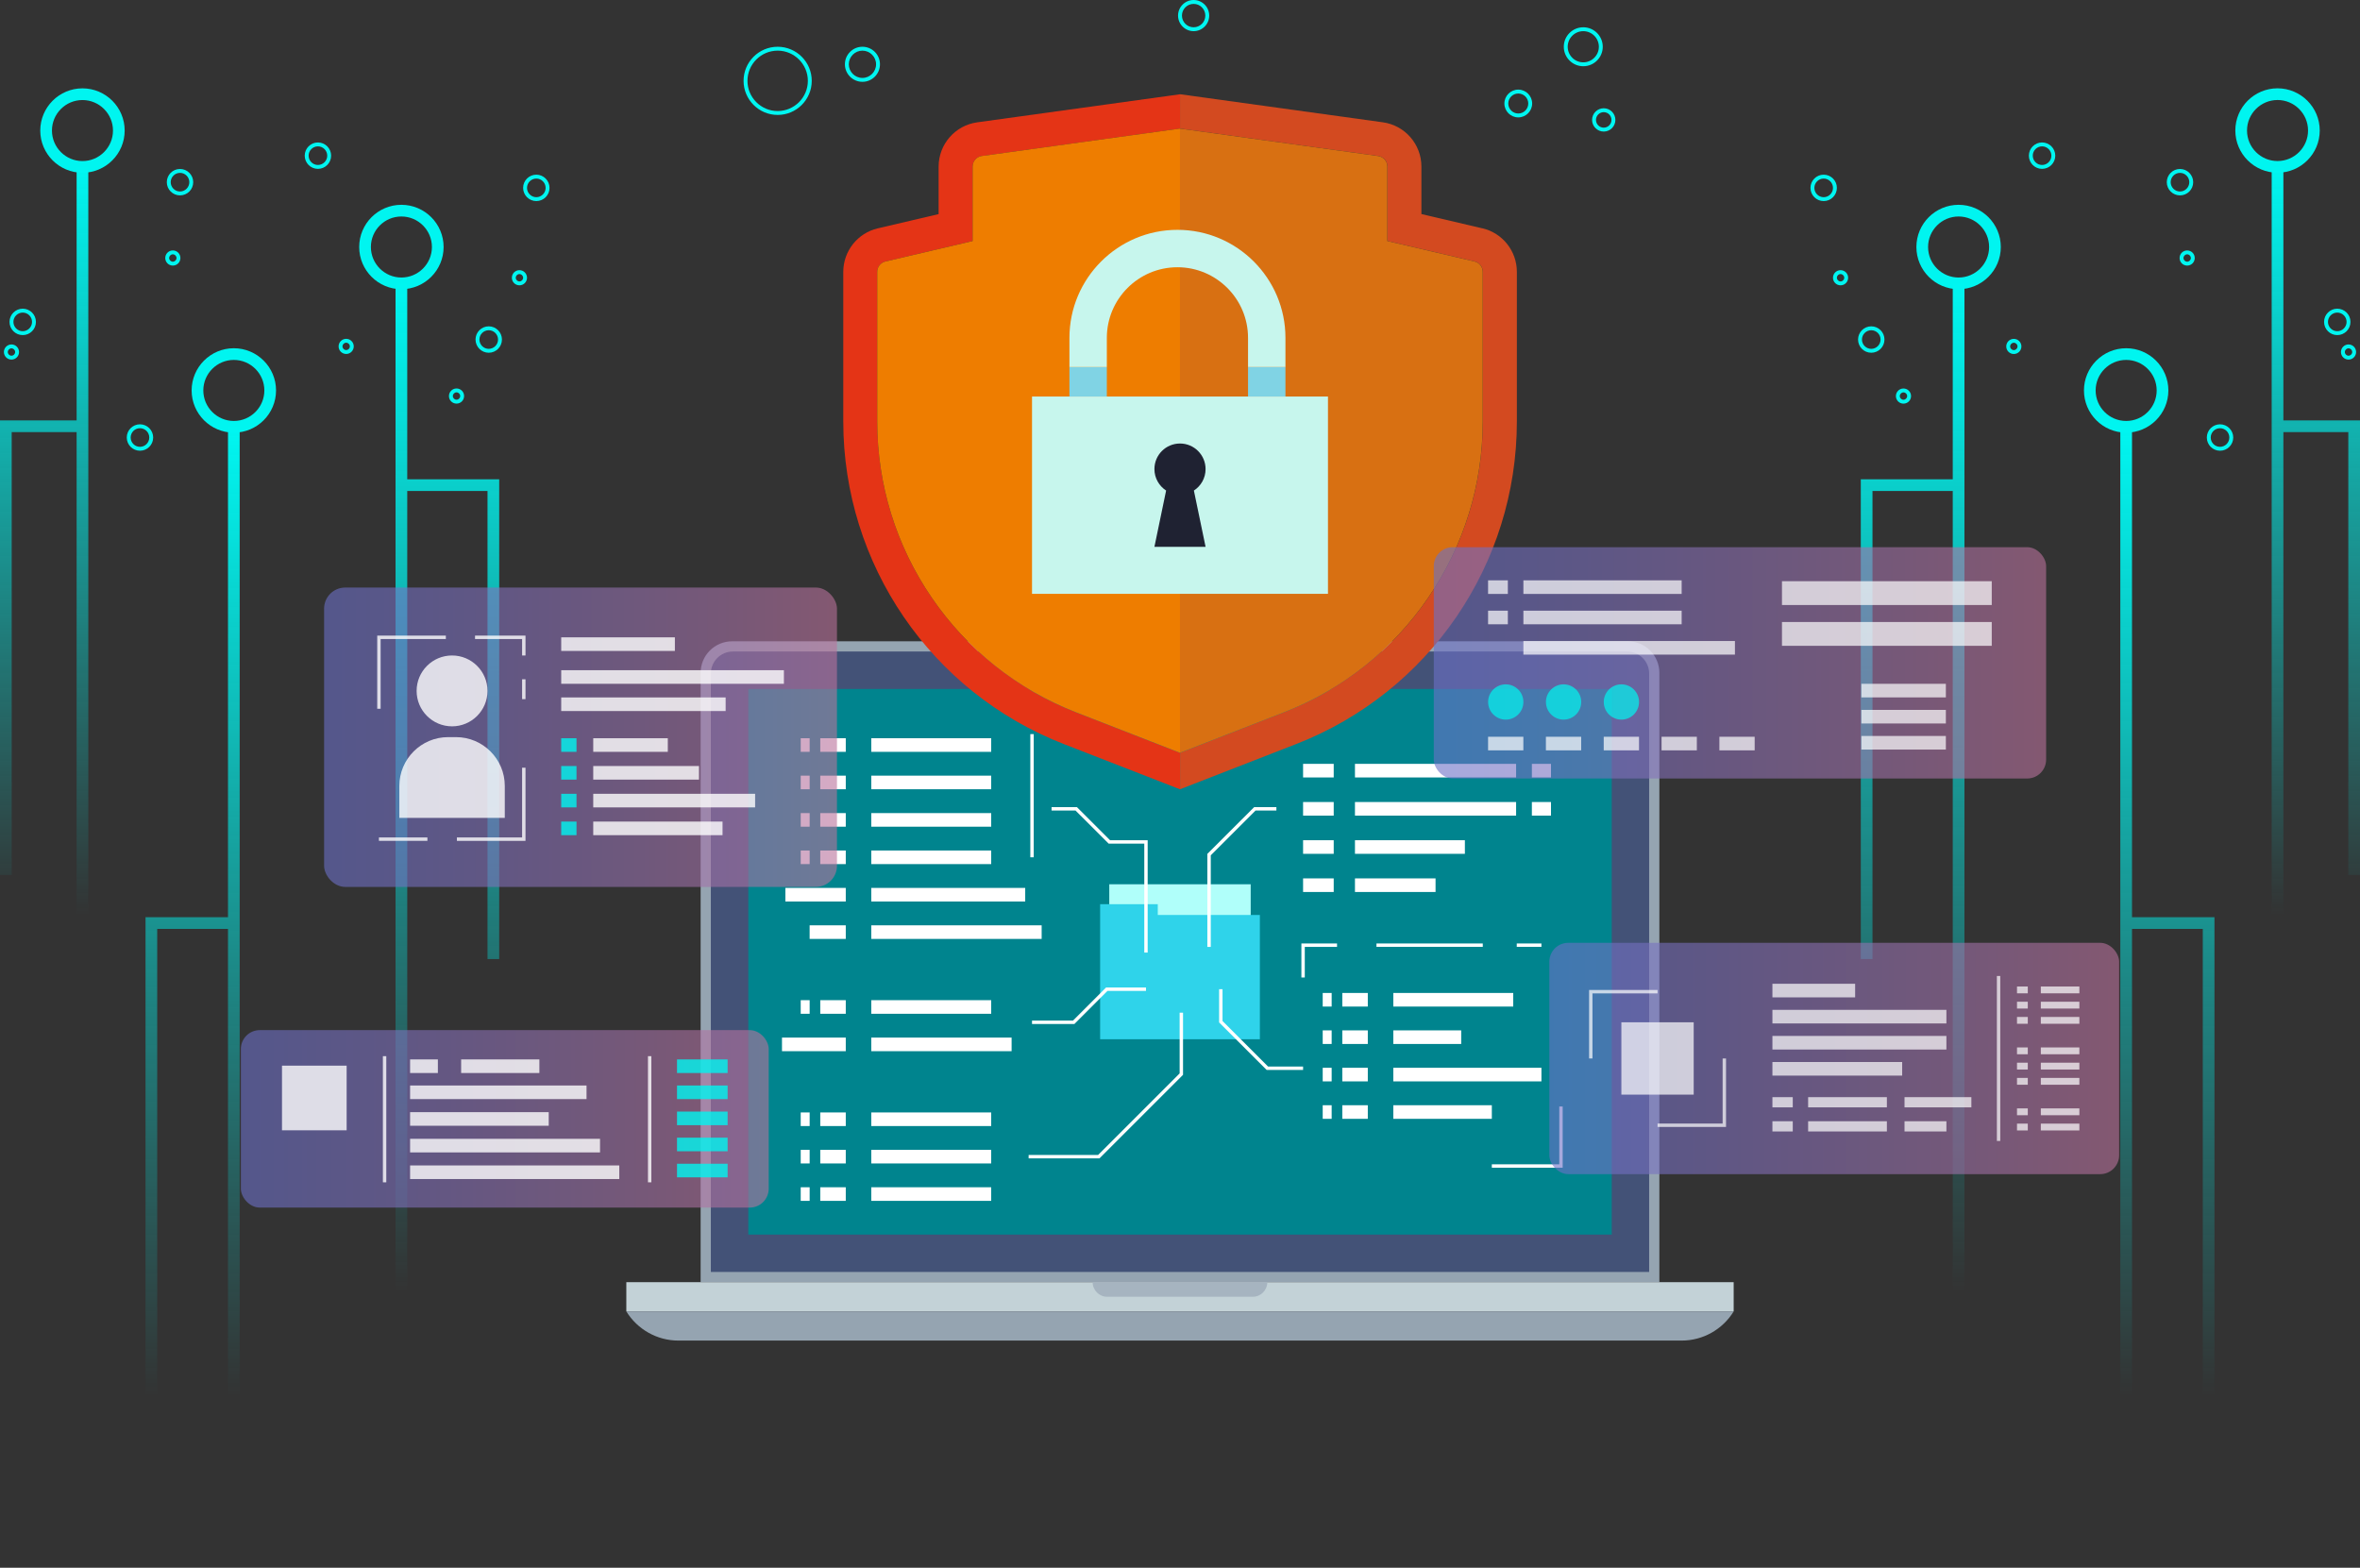<?xml version="1.0" encoding="UTF-8"?> <svg xmlns="http://www.w3.org/2000/svg" xmlns:xlink="http://www.w3.org/1999/xlink" id="Capa_2" data-name="Capa 2" viewBox="0 0 654.2 434.58"><rect x="0" y="0" width="654.2" height="434.58" fill="#333333" stroke="none"/><defs><linearGradient id="linear-gradient" x1="53.39" y1="118.31" x2="53.39" y2="434.58" gradientUnits="userSpaceOnUse"><stop offset="0" stop-color="#00f6f1"></stop><stop offset=".85" stop-color="#00f6f1" stop-opacity="0"></stop></linearGradient><linearGradient id="linear-gradient-2" x1="12.24" y1="46.27" x2="12.24" y2="282.03" gradientUnits="userSpaceOnUse"><stop offset="0" stop-color="#00f6f1"></stop><stop offset=".88" stop-color="#00f6f1" stop-opacity="0"></stop></linearGradient><linearGradient id="linear-gradient-3" x1="124.01" y1="78.55" x2="124.01" y2="399.83" gradientUnits="userSpaceOnUse"><stop offset="0" stop-color="#00f6f1"></stop><stop offset=".87" stop-color="#00f6f1" stop-opacity="0"></stop></linearGradient><linearGradient id="linear-gradient-4" x1="-748.04" y1="118.31" x2="-748.04" y2="434.58" gradientTransform="translate(-147.23) rotate(-180) scale(1 -1)" xlink:href="#linear-gradient"></linearGradient><linearGradient id="linear-gradient-5" x1="-789.19" y1="46.27" x2="-789.19" y2="282.03" gradientTransform="translate(-147.23) rotate(-180) scale(1 -1)" xlink:href="#linear-gradient-2"></linearGradient><linearGradient id="linear-gradient-6" x1="-677.41" y1="78.55" x2="-677.41" y2="399.83" gradientTransform="translate(-147.23) rotate(-180) scale(1 -1)" xlink:href="#linear-gradient-3"></linearGradient><linearGradient id="linear-gradient-7" x1="397.45" y1="183.74" x2="567.18" y2="183.74" gradientUnits="userSpaceOnUse"><stop offset="0" stop-color="#6b70c7"></stop><stop offset=".26" stop-color="#7b70bd"></stop><stop offset=".78" stop-color="#a571a6"></stop><stop offset="1" stop-color="#ba729b"></stop></linearGradient><linearGradient id="linear-gradient-8" x1="429.48" y1="293.41" x2="587.43" y2="293.41" xlink:href="#linear-gradient-7"></linearGradient><linearGradient id="linear-gradient-9" x1="-379.24" y1="204.36" x2="-237.08" y2="204.36" gradientTransform="translate(469.09 408.72) scale(1 -1)" gradientUnits="userSpaceOnUse"><stop offset="0" stop-color="#ba729b"></stop><stop offset=".22" stop-color="#a571a6"></stop><stop offset=".74" stop-color="#7b70bd"></stop><stop offset="1" stop-color="#6b70c7"></stop></linearGradient><linearGradient id="linear-gradient-10" x1="-360.32" y1="310.14" x2="-214" y2="310.14" gradientTransform="translate(427.09 620.28) scale(1 -1)" xlink:href="#linear-gradient-9"></linearGradient></defs><g id="Capa_1-2" data-name="Capa 1"><g><g><path d="m22.86,47.89c-6.45,0-11.7-5.25-11.7-11.7s5.25-11.7,11.7-11.7,11.7,5.25,11.7,11.7-5.25,11.7-11.7,11.7Zm0-20.16c-4.67,0-8.46,3.8-8.46,8.46s3.8,8.46,8.46,8.46,8.46-3.8,8.46-8.46-3.8-8.46-8.46-8.46Z" style="fill: #00f5f0;"></path><path d="m64.82,119.93c-6.45,0-11.7-5.25-11.7-11.7s5.25-11.7,11.7-11.7,11.7,5.25,11.7,11.7-5.25,11.7-11.7,11.7Zm0-20.16c-4.67,0-8.46,3.8-8.46,8.46s3.8,8.46,8.46,8.46,8.46-3.8,8.46-8.46-3.8-8.46-8.46-8.46Z" style="fill: #00f5f0;"></path><path d="m47.91,73.62c-1.16,0-2.1-.94-2.1-2.1s.94-2.1,2.1-2.1,2.1.94,2.1,2.1-.94,2.1-2.1,2.1Zm0-3.12c-.56,0-1.02.46-1.02,1.02s.46,1.02,1.02,1.02,1.02-.46,1.02-1.02-.46-1.02-1.02-1.02Z" style="fill: #00f5f0;"></path><path d="m3.18,99.68c-1.16,0-2.1-.94-2.1-2.1s.94-2.1,2.1-2.1,2.1.94,2.1,2.1-.94,2.1-2.1,2.1Zm0-3.12c-.56,0-1.02.46-1.02,1.02s.46,1.02,1.02,1.02,1.02-.46,1.02-1.02-.46-1.02-1.02-1.02Z" style="fill: #00f5f0;"></path><path d="m95.96,98.12c-1.16,0-2.1-.94-2.1-2.1s.94-2.1,2.1-2.1,2.1.94,2.1,2.1-.94,2.1-2.1,2.1Zm0-3.12c-.56,0-1.02.46-1.02,1.02s.46,1.02,1.02,1.02,1.02-.46,1.02-1.02-.46-1.02-1.02-1.02Z" style="fill: #00f5f0;"></path><path d="m143.99,79.09c-1.16,0-2.1-.94-2.1-2.1s.94-2.1,2.1-2.1,2.1.94,2.1,2.1-.94,2.1-2.1,2.1Zm0-3.12c-.56,0-1.02.46-1.02,1.02s.46,1.02,1.02,1.02,1.02-.46,1.02-1.02-.46-1.02-1.02-1.02Z" style="fill: #00f5f0;"></path><path d="m126.55,111.88c-1.16,0-2.1-.94-2.1-2.1s.94-2.1,2.1-2.1,2.1.94,2.1,2.1-.94,2.1-2.1,2.1Zm0-3.12c-.56,0-1.02.46-1.02,1.02s.46,1.02,1.02,1.02,1.02-.46,1.02-1.02-.46-1.02-1.02-1.02Z" style="fill: #00f5f0;"></path><path d="m6.3,92.89c-2.02,0-3.66-1.64-3.66-3.66s1.64-3.66,3.66-3.66,3.66,1.64,3.66,3.66-1.64,3.66-3.66,3.66Zm0-6.24c-1.42,0-2.58,1.16-2.58,2.58s1.16,2.58,2.58,2.58,2.58-1.16,2.58-2.58-1.16-2.58-2.58-2.58Z" style="fill: #00f5f0;"></path><path d="m38.8,124.94c-2.02,0-3.66-1.64-3.66-3.66s1.64-3.66,3.66-3.66,3.66,1.64,3.66,3.66-1.64,3.66-3.66,3.66Zm0-6.24c-1.42,0-2.58,1.16-2.58,2.58s1.16,2.58,2.58,2.58,2.58-1.16,2.58-2.58-1.16-2.58-2.58-2.58Z" style="fill: #00f5f0;"></path><path d="m88.13,46.81c-2.02,0-3.66-1.64-3.66-3.66s1.64-3.66,3.66-3.66,3.66,1.64,3.66,3.66-1.64,3.66-3.66,3.66Zm0-6.24c-1.42,0-2.58,1.16-2.58,2.58s1.16,2.58,2.58,2.58,2.58-1.16,2.58-2.58-1.16-2.58-2.58-2.58Z" style="fill: #00f5f0;"></path><path d="m135.48,97.78c-2.02,0-3.66-1.64-3.66-3.66s1.64-3.66,3.66-3.66,3.66,1.64,3.66,3.66-1.64,3.66-3.66,3.66Zm0-6.24c-1.42,0-2.58,1.16-2.58,2.58s1.16,2.58,2.58,2.58,2.58-1.16,2.58-2.58-1.16-2.58-2.58-2.58Z" style="fill: #00f5f0;"></path><path d="m148.67,55.74c-2.02,0-3.66-1.64-3.66-3.66s1.64-3.66,3.66-3.66,3.66,1.64,3.66,3.66-1.64,3.66-3.66,3.66Zm0-6.24c-1.42,0-2.58,1.16-2.58,2.58s1.16,2.58,2.58,2.58,2.58-1.16,2.58-2.58-1.16-2.58-2.58-2.58Z" style="fill: #00f5f0;"></path><path d="m49.9,54.16c-2.02,0-3.66-1.64-3.66-3.66s1.64-3.66,3.66-3.66,3.66,1.64,3.66,3.66-1.64,3.66-3.66,3.66Zm0-6.24c-1.42,0-2.58,1.16-2.58,2.58s1.16,2.58,2.58,2.58,2.58-1.16,2.58-2.58-1.16-2.58-2.58-2.58Z" style="fill: #00f5f0;"></path><path d="m111.27,80.17c-6.45,0-11.7-5.25-11.7-11.7s5.25-11.7,11.7-11.7,11.7,5.25,11.7,11.7-5.25,11.7-11.7,11.7Zm0-20.16c-4.67,0-8.46,3.8-8.46,8.46s3.8,8.46,8.46,8.46,8.46-3.8,8.46-8.46-3.8-8.46-8.46-8.46Z" style="fill: #00f5f0;"></path><polygon points="63.2 118.31 63.2 254.25 40.34 254.25 40.34 403.14 43.58 403.14 43.58 257.49 63.2 257.49 63.2 434.58 66.44 434.58 66.44 118.31 63.2 118.31" style="fill: url(#linear-gradient);"></polygon><polygon points="21.24 46.27 21.24 116.54 0 116.54 0 242.56 3.24 242.56 3.24 119.78 21.24 119.78 21.24 282.03 24.48 282.03 24.48 46.27 21.24 46.27" style="fill: url(#linear-gradient-2);"></polygon><polygon points="112.89 132.86 112.89 78.55 109.65 78.55 109.65 399.83 112.89 399.83 112.89 136.1 135.14 136.1 135.14 265.85 138.38 265.85 138.38 132.86 112.89 132.86" style="fill: url(#linear-gradient-3);"></polygon></g><g><path d="m619.64,36.18c0-6.45,5.25-11.7,11.7-11.7s11.7,5.25,11.7,11.7-5.25,11.7-11.7,11.7-11.7-5.25-11.7-11.7Zm3.24,0c0,4.67,3.8,8.46,8.46,8.46s8.46-3.8,8.46-8.46-3.8-8.46-8.46-8.46-8.46,3.8-8.46,8.46Z" style="fill: #00f5f0;"></path><path d="m577.68,108.23c0-6.45,5.25-11.7,11.7-11.7s11.7,5.25,11.7,11.7-5.25,11.7-11.7,11.7-11.7-5.25-11.7-11.7Zm3.24,0c0,4.67,3.8,8.46,8.46,8.46s8.46-3.8,8.46-8.46-3.8-8.46-8.46-8.46-8.46,3.8-8.46,8.46Z" style="fill: #00f5f0;"></path><path d="m604.19,71.52c0-1.16.94-2.1,2.1-2.1s2.1.94,2.1,2.1-.94,2.1-2.1,2.1-2.1-.94-2.1-2.1Zm1.08,0c0,.56.46,1.02,1.02,1.02s1.02-.46,1.02-1.02-.46-1.02-1.02-1.02-1.02.46-1.02,1.02Z" style="fill: #00f5f0;"></path><path d="m648.92,97.58c0-1.16.94-2.1,2.1-2.1s2.1.94,2.1,2.1-.94,2.1-2.1,2.1-2.1-.94-2.1-2.1Zm1.08,0c0,.56.46,1.02,1.02,1.02s1.02-.46,1.02-1.02-.46-1.02-1.02-1.02-1.02.46-1.02,1.02Z" style="fill: #00f5f0;"></path><path d="m556.14,96.03c0-1.16.94-2.1,2.1-2.1s2.1.94,2.1,2.1-.94,2.1-2.1,2.1-2.1-.94-2.1-2.1Zm1.08,0c0,.56.46,1.02,1.02,1.02s1.02-.46,1.02-1.02-.46-1.02-1.02-1.02-1.02.46-1.02,1.02Z" style="fill: #00f5f0;"></path><path d="m508.11,76.99c0-1.16.94-2.1,2.1-2.1s2.1.94,2.1,2.1-.94,2.1-2.1,2.1-2.1-.94-2.1-2.1Zm1.08,0c0,.56.46,1.02,1.02,1.02s1.02-.46,1.02-1.02-.46-1.02-1.02-1.02-1.02.46-1.02,1.02Z" style="fill: #00f5f0;"></path><path d="m525.55,109.79c0-1.16.94-2.1,2.1-2.1s2.1.94,2.1,2.1-.94,2.1-2.1,2.1-2.1-.94-2.1-2.1Zm1.08,0c0,.56.46,1.02,1.02,1.02s1.02-.46,1.02-1.02-.46-1.02-1.02-1.02-1.02.46-1.02,1.02Z" style="fill: #00f5f0;"></path><path d="m644.24,89.23c0-2.02,1.64-3.66,3.66-3.66s3.66,1.64,3.66,3.66-1.64,3.66-3.66,3.66-3.66-1.64-3.66-3.66Zm1.08,0c0,1.42,1.16,2.58,2.58,2.58s2.58-1.16,2.58-2.58-1.16-2.58-2.58-2.58-2.58,1.16-2.58,2.58Z" style="fill: #00f5f0;"></path><path d="m611.74,121.28c0-2.02,1.64-3.66,3.66-3.66s3.66,1.64,3.66,3.66-1.64,3.66-3.66,3.66-3.66-1.64-3.66-3.66Zm1.08,0c0,1.42,1.16,2.58,2.58,2.58s2.58-1.16,2.58-2.58-1.16-2.58-2.58-2.58-2.58,1.16-2.58,2.58Z" style="fill: #00f5f0;"></path><path d="m562.41,43.15c0-2.02,1.64-3.66,3.66-3.66s3.66,1.64,3.66,3.66-1.64,3.66-3.66,3.66-3.66-1.64-3.66-3.66Zm1.08,0c0,1.42,1.16,2.58,2.58,2.58s2.58-1.16,2.58-2.58-1.16-2.58-2.58-2.58-2.58,1.16-2.58,2.58Z" style="fill: #00f5f0;"></path><path d="m515.06,94.12c0-2.02,1.64-3.66,3.66-3.66s3.66,1.64,3.66,3.66-1.64,3.66-3.66,3.66-3.66-1.64-3.66-3.66Zm1.08,0c0,1.42,1.16,2.58,2.58,2.58s2.58-1.16,2.58-2.58-1.16-2.58-2.58-2.58-2.58,1.16-2.58,2.58Z" style="fill: #00f5f0;"></path><path d="m501.87,52.08c0-2.02,1.64-3.66,3.66-3.66s3.66,1.64,3.66,3.66-1.64,3.66-3.66,3.66-3.66-1.64-3.66-3.66Zm1.08,0c0,1.42,1.16,2.58,2.58,2.58s2.58-1.16,2.58-2.58-1.16-2.58-2.58-2.58-2.58,1.16-2.58,2.58Z" style="fill: #00f5f0;"></path><path d="m600.64,50.5c0-2.02,1.64-3.66,3.66-3.66s3.66,1.64,3.66,3.66-1.64,3.66-3.66,3.66-3.66-1.64-3.66-3.66Zm1.08,0c0,1.42,1.16,2.58,2.58,2.58s2.58-1.16,2.58-2.58-1.16-2.58-2.58-2.58-2.58,1.16-2.58,2.58Z" style="fill: #00f5f0;"></path><path d="m531.23,68.47c0-6.45,5.25-11.7,11.7-11.7s11.7,5.25,11.7,11.7-5.25,11.7-11.7,11.7-11.7-5.25-11.7-11.7Zm3.24,0c0,4.67,3.8,8.46,8.46,8.46s8.46-3.8,8.46-8.46-3.8-8.46-8.46-8.46-8.46,3.8-8.46,8.46Z" style="fill: #00f5f0;"></path><polygon points="591 118.31 591 254.25 613.86 254.25 613.86 403.14 610.62 403.14 610.62 257.49 591 257.49 591 434.58 587.76 434.58 587.76 118.31 591 118.31" style="fill: url(#linear-gradient-4);"></polygon><polygon points="632.96 46.27 632.96 116.54 654.2 116.54 654.2 242.56 650.96 242.56 650.96 119.78 632.96 119.78 632.96 282.03 629.72 282.03 629.72 46.27 632.96 46.27" style="fill: url(#linear-gradient-5);"></polygon><polygon points="541.31 132.86 541.31 78.55 544.55 78.55 544.55 399.83 541.31 399.83 541.31 136.1 519.06 136.1 519.06 265.85 515.82 265.85 515.82 132.86 541.31 132.86" style="fill: url(#linear-gradient-6);"></polygon></g><g><g><g><g><path d="m202.95,177.77h248.3c4.82,0,8.73,3.91,8.73,8.73v168.92H194.22v-168.92c0-4.82,3.91-8.73,8.73-8.73Z" style="fill: #95a4b1;"></path><path d="m247.21,136.55h165.88v260.1h-165.88c-3.37,0-6.11-2.74-6.11-6.11v-247.88c0-3.37,2.74-6.11,6.11-6.11Z" transform="translate(593.7 -60.5) rotate(90)" style="fill: #435277;"></path><rect x="251.48" y="146.92" width="151.25" height="239.35" transform="translate(593.7 -60.5) rotate(90)" style="fill: #00848e;"></rect></g><g><rect x="173.62" y="355.42" width="306.96" height="8.1" style="fill: #c3d2d7;"></rect><path d="m466.14,371.61H188.06c-5.89,0-11.36-3.07-14.44-8.09h306.96c-3.08,5.03-8.54,8.09-14.44,8.09Z" style="fill: #95a4b1;"></path><path d="m347.25,359.47h-40.31c-2.24,0-4.05-1.81-4.05-4.05h48.41c0,2.24-1.81,4.05-4.05,4.05Z" style="fill: #a6b4c0;"></path></g></g><g><g><rect x="307.49" y="245.12" width="39.21" height="15.52" style="fill: #b0fffa;"></rect><polygon points="320.94 253.63 320.94 250.64 304.96 250.64 304.96 253.63 304.96 255.28 304.96 288.08 349.24 288.08 349.24 253.63 320.94 253.63" style="fill: #2fd3ea;"></polygon></g><g><g><g><rect x="227.38" y="204.64" width="7.07" height="3.77" style="fill: #fff;"></rect><rect x="241.52" y="204.64" width="33.24" height="3.77" style="fill: #fff;"></rect><rect x="221.96" y="204.64" width="2.48" height="3.77" style="fill: #fff;"></rect></g><g><rect x="227.38" y="215.01" width="7.07" height="3.77" style="fill: #fff;"></rect><rect x="241.52" y="215.01" width="33.24" height="3.77" style="fill: #fff;"></rect><rect x="221.96" y="215.01" width="2.48" height="3.77" style="fill: #fff;"></rect></g><g><rect x="227.38" y="225.39" width="7.07" height="3.77" style="fill: #fff;"></rect><rect x="241.52" y="225.39" width="33.24" height="3.77" style="fill: #fff;"></rect><rect x="221.96" y="225.39" width="2.48" height="3.77" style="fill: #fff;"></rect></g><g><rect x="227.38" y="235.76" width="7.07" height="3.77" style="fill: #fff;"></rect><rect x="241.52" y="235.76" width="33.24" height="3.77" style="fill: #fff;"></rect><rect x="221.96" y="235.76" width="2.48" height="3.77" style="fill: #fff;"></rect></g><g><rect x="217.71" y="246.13" width="16.74" height="3.77" style="fill: #fff;"></rect><rect x="241.52" y="246.13" width="42.67" height="3.77" style="fill: #fff;"></rect></g><g><rect x="224.43" y="256.5" width="10.02" height="3.77" style="fill: #fff;"></rect><rect x="241.52" y="256.5" width="47.23" height="3.77" style="fill: #fff;"></rect></g><g><rect x="372.09" y="275.25" width="7.07" height="3.77" style="fill: #fff;"></rect><rect x="386.23" y="275.25" width="33.24" height="3.77" style="fill: #fff;"></rect><rect x="366.66" y="275.25" width="2.48" height="3.77" style="fill: #fff;"></rect></g><g><rect x="372.09" y="285.62" width="7.07" height="3.77" style="fill: #fff;"></rect><rect x="386.23" y="285.62" width="18.82" height="3.77" style="fill: #fff;"></rect><rect x="366.66" y="285.62" width="2.48" height="3.77" style="fill: #fff;"></rect></g><g><rect x="372.09" y="295.99" width="7.07" height="3.77" style="fill: #fff;"></rect><rect x="386.23" y="295.99" width="41.06" height="3.77" style="fill: #fff;"></rect><rect x="366.66" y="295.99" width="2.48" height="3.77" style="fill: #fff;"></rect></g><g><rect x="372.09" y="306.37" width="7.07" height="3.77" style="fill: #fff;"></rect><rect x="386.23" y="306.37" width="27.31" height="3.77" style="fill: #fff;"></rect><rect x="366.66" y="306.37" width="2.48" height="3.77" style="fill: #fff;"></rect></g><g><rect x="227.38" y="277.25" width="7.07" height="3.77" style="fill: #fff;"></rect><rect x="241.52" y="277.25" width="33.24" height="3.77" style="fill: #fff;"></rect><rect x="221.96" y="277.25" width="2.48" height="3.77" style="fill: #fff;"></rect></g><g><rect x="216.77" y="287.62" width="17.68" height="3.77" style="fill: #fff;"></rect><rect x="241.52" y="287.62" width="38.9" height="3.77" style="fill: #fff;"></rect></g><g><rect x="227.38" y="308.37" width="7.07" height="3.77" style="fill: #fff;"></rect><rect x="241.52" y="308.37" width="33.24" height="3.77" style="fill: #fff;"></rect><rect x="221.96" y="308.37" width="2.48" height="3.77" style="fill: #fff;"></rect></g><g><rect x="227.38" y="318.74" width="7.07" height="3.77" style="fill: #fff;"></rect><rect x="241.52" y="318.74" width="33.24" height="3.77" style="fill: #fff;"></rect><rect x="221.96" y="318.74" width="2.48" height="3.77" style="fill: #fff;"></rect></g><g><rect x="227.38" y="329.11" width="7.07" height="3.77" style="fill: #fff;"></rect><rect x="241.52" y="329.11" width="33.24" height="3.77" style="fill: #fff;"></rect><rect x="221.96" y="329.11" width="2.48" height="3.77" style="fill: #fff;"></rect></g><g><rect x="361.22" y="211.74" width="8.49" height="3.77" style="fill: #fff;"></rect><rect x="375.6" y="211.74" width="44.67" height="3.77" style="fill: #fff;"></rect><rect x="424.64" y="211.74" width="5.3" height="3.77" style="fill: #fff;"></rect></g><g><rect x="361.22" y="222.32" width="8.49" height="3.77" style="fill: #fff;"></rect><rect x="375.6" y="222.32" width="44.67" height="3.77" style="fill: #fff;"></rect><rect x="424.64" y="222.32" width="5.3" height="3.77" style="fill: #fff;"></rect></g><g><rect x="361.22" y="232.91" width="8.49" height="3.77" style="fill: #fff;"></rect><rect x="375.6" y="232.91" width="30.47" height="3.77" style="fill: #fff;"></rect></g><g><rect x="361.22" y="243.49" width="8.49" height="3.77" style="fill: #fff;"></rect><rect x="375.6" y="243.49" width="22.34" height="3.77" style="fill: #fff;"></rect></g></g><g><rect x="285.61" y="203.5" width=".94" height="34.14" style="fill: #fff;"></rect><polygon points="318.14 264.05 317.2 264.05 317.2 233.85 307.32 233.85 298.14 224.68 291.5 224.68 291.5 223.74 298.53 223.74 307.71 232.91 318.14 232.91 318.14 264.05" style="fill: #fff;"></polygon><polygon points="297.83 283.85 286.08 283.85 286.08 282.91 297.44 282.91 306.61 273.73 317.67 273.73 317.67 274.68 307 274.68 297.83 283.85" style="fill: #fff;"></polygon><polygon points="304.78 321.1 285.14 321.1 285.14 320.16 304.39 320.16 327 297.55 327 280.71 327.94 280.71 327.94 297.94 304.78 321.1" style="fill: #fff;"></polygon><polygon points="335.63 262.48 334.68 262.48 334.68 236.7 347.65 223.74 353.82 223.74 353.82 224.68 348.04 224.68 335.63 237.09 335.63 262.48" style="fill: #fff;"></polygon><polygon points="361.22 296.58 351.11 296.58 337.94 283.42 337.94 274.2 338.89 274.2 338.89 283.03 351.5 295.64 361.22 295.64 361.22 296.58" style="fill: #fff;"></polygon><polygon points="361.69 270.96 360.75 270.96 360.75 261.53 370.63 261.53 370.63 262.48 361.69 262.48 361.69 270.96" style="fill: #fff;"></polygon><polygon points="433.18 323.69 413.54 323.69 413.54 322.75 432.24 322.75 432.24 306.72 433.18 306.72 433.18 323.69" style="fill: #fff;"></polygon><rect x="381.56" y="261.53" width="29.47" height=".94" style="fill: #fff;"></rect><rect x="420.45" y="261.53" width="6.84" height=".94" style="fill: #fff;"></rect></g></g></g></g><g><g><path d="m298.31,197.46c-16.31-6.35-30.16-17.35-40.04-31.8-9.88-14.45-15.1-31.34-15.1-48.84v-41.46c0-1.38.94-2.57,2.29-2.88l24.15-5.66v-20.64c0-1.47,1.1-2.73,2.56-2.93l54.93-7.6v-9.52l-56.22,7.78c-6.13.85-10.69,6.09-10.69,12.28v13.16l-16.87,3.95c-5.6,1.31-9.56,6.31-9.56,12.07v41.46c0,39.56,24.28,75.07,61.15,89.43l32.21,12.54v-10.12l-28.79-11.21Z" style="fill: #e43416;"></path><path d="m410.89,63.29l-16.87-3.95v-13.16c0-6.19-4.56-11.43-10.69-12.28l-56.22-7.78v9.52l54.93,7.6c1.46.2,2.56,1.46,2.56,2.93v20.64l24.15,5.66c1.35.32,2.29,1.5,2.29,2.88v41.46c0,17.5-5.22,34.39-15.1,48.84-9.88,14.45-23.72,25.44-40.03,31.8l-28.79,11.21v10.12l32.21-12.54c36.87-14.36,61.15-49.86,61.15-89.43v-41.46c0-5.75-3.96-10.75-9.56-12.07Z" style="fill: #d34a20;"></path><path d="m269.61,46.18v20.64l-24.15,5.66c-1.35.32-2.29,1.5-2.29,2.88v41.46c0,17.5,5.22,34.39,15.1,48.84,9.88,14.45,23.72,25.44,40.04,31.8l28.79,11.21V35.64l-54.93,7.6c-1.46.2-2.56,1.46-2.56,2.93Z" style="fill: #ee7d00;"></path><path d="m327.1,203.61v5.06l28.79-11.21c16.31-6.35,30.15-17.35,40.03-31.8,9.88-14.45,15.1-31.34,15.1-48.84v-41.46c0-1.38-.94-2.57-2.29-2.88l-24.15-5.66v-20.64c0-1.47-1.1-2.73-2.56-2.93l-54.93-7.6v167.96Z" style="fill: #d87012;"></path></g><g><rect x="286.08" y="109.92" width="82.04" height="54.69" style="fill: #c7f6ed;"></rect><g><rect x="296.45" y="101.75" width="10.37" height="8.16" style="fill: #80d3e4;"></rect><rect x="345.96" y="101.75" width="10.37" height="8.16" style="fill: #80d3e4;"></rect><path d="m356.33,93.65c0-16.51-13.43-29.94-29.94-29.94s-29.94,13.43-29.94,29.94v8.1h10.37v-8.1c0-10.79,8.78-19.57,19.57-19.57s19.57,8.78,19.57,19.57v8.1h10.37v-8.1Z" style="fill: #c7f6ed;"></path></g><path d="m334.19,130.03c0-3.91-3.17-7.09-7.09-7.09s-7.09,3.17-7.09,7.09c0,2.49,1.29,4.68,3.24,5.95l-3.24,15.6h14.18l-3.24-15.6c1.95-1.26,3.24-3.45,3.24-5.95Z" style="fill: #1f2232;"></path></g></g><g><g><rect x="397.45" y="151.68" width="169.74" height="64.12" rx="5.24" ry="5.24" style="fill: url(#linear-gradient-7); opacity: .6;"></rect><g style="opacity: .7;"><rect x="412.5" y="160.87" width="5.48" height="3.77" style="fill: #fff;"></rect><rect x="422.29" y="160.87" width="43.87" height="3.77" style="fill: #fff;"></rect><rect x="412.5" y="169.28" width="5.48" height="3.77" style="fill: #fff;"></rect><rect x="422.29" y="169.28" width="43.87" height="3.77" style="fill: #fff;"></rect><rect x="422.29" y="177.69" width="58.64" height="3.77" style="fill: #fff;"></rect><rect x="493.97" y="161.11" width="58.15" height="6.6" style="fill: #fff;"></rect><rect x="493.97" y="172.42" width="58.15" height="6.6" style="fill: #fff;"></rect><path d="m422.29,194.59c0,2.7-2.19,4.89-4.89,4.89s-4.89-2.19-4.89-4.89,2.19-4.89,4.89-4.89,4.89,2.19,4.89,4.89Z" style="fill: #00f5f0;"></path><path d="m438.32,194.59c0,2.7-2.19,4.89-4.89,4.89s-4.89-2.19-4.89-4.89,2.19-4.89,4.89-4.89,4.89,2.19,4.89,4.89Z" style="fill: #00f5f0;"></path><path d="m454.35,194.59c0,2.7-2.19,4.89-4.89,4.89s-4.89-2.19-4.89-4.89,2.19-4.89,4.89-4.89,4.89,2.19,4.89,4.89Z" style="fill: #00f5f0;"></path><rect x="412.5" y="204.23" width="9.78" height="3.77" style="fill: #fff;"></rect><rect x="428.53" y="204.23" width="9.78" height="3.77" style="fill: #fff;"></rect><rect x="444.56" y="204.23" width="9.78" height="3.77" style="fill: #fff;"></rect><rect x="460.59" y="204.23" width="9.78" height="3.77" style="fill: #fff;"></rect><rect x="476.62" y="204.23" width="9.78" height="3.77" style="fill: #fff;"></rect><rect x="515.98" y="189.55" width="23.42" height="3.77" style="fill: #fff;"></rect><rect x="515.98" y="196.78" width="23.42" height="3.77" style="fill: #fff;"></rect><rect x="515.98" y="204.01" width="23.42" height="3.77" style="fill: #fff;"></rect></g></g><g><rect x="429.48" y="261.35" width="157.95" height="64.12" rx="5.24" ry="5.24" style="fill: url(#linear-gradient-8); opacity: .6;"></rect><g style="opacity: .7;"><g><g><polygon points="478.46 312.39 459.48 312.39 459.48 311.45 477.52 311.45 477.52 293.41 478.46 293.41 478.46 312.39" style="fill: #fff;"></polygon><polygon points="441.44 293.41 440.5 293.41 440.5 274.42 459.48 274.42 459.48 275.37 441.44 275.37 441.44 293.41" style="fill: #fff;"></polygon></g><rect x="449.45" y="283.38" width="20.05" height="20.05" style="fill: #fff;"></rect></g><rect x="491.32" y="272.7" width="22.93" height="3.77" style="fill: #fff;"></rect><rect x="491.32" y="279.93" width="48.23" height="3.77" style="fill: #fff;"></rect><rect x="491.32" y="287.16" width="48.23" height="3.77" style="fill: #fff;"></rect><rect x="491.32" y="294.39" width="35.97" height="3.77" style="fill: #fff;"></rect><g><rect x="491.32" y="304.13" width="5.64" height="2.83" style="fill: #fff;"></rect><rect x="501.22" y="304.13" width="21.83" height="2.83" style="fill: #fff;"></rect><rect x="527.94" y="304.13" width="18.53" height="2.83" style="fill: #fff;"></rect><rect x="491.32" y="310.81" width="5.64" height="2.83" style="fill: #fff;"></rect><rect x="501.22" y="310.81" width="21.83" height="2.83" style="fill: #fff;"></rect><rect x="527.94" y="310.81" width="11.61" height="2.83" style="fill: #fff;"></rect></g><rect x="553.54" y="270.54" width=".94" height="45.73" style="fill: #fff;"></rect><rect x="559.12" y="273.46" width="2.99" height="1.89" style="fill: #fff;"></rect><rect x="565.72" y="273.46" width="10.69" height="1.89" style="fill: #fff;"></rect><rect x="559.12" y="277.68" width="2.99" height="1.89" style="fill: #fff;"></rect><rect x="565.72" y="277.68" width="10.69" height="1.89" style="fill: #fff;"></rect><rect x="559.12" y="281.9" width="2.99" height="1.89" style="fill: #fff;"></rect><rect x="565.72" y="281.9" width="10.69" height="1.89" style="fill: #fff;"></rect><rect x="559.12" y="290.35" width="2.99" height="1.89" style="fill: #fff;"></rect><rect x="565.72" y="290.35" width="10.69" height="1.89" style="fill: #fff;"></rect><rect x="559.12" y="294.58" width="2.99" height="1.89" style="fill: #fff;"></rect><rect x="565.72" y="294.58" width="10.69" height="1.89" style="fill: #fff;"></rect><rect x="559.12" y="298.8" width="2.99" height="1.89" style="fill: #fff;"></rect><rect x="565.72" y="298.8" width="10.69" height="1.89" style="fill: #fff;"></rect><rect x="559.12" y="307.25" width="2.99" height="1.89" style="fill: #fff;"></rect><rect x="565.72" y="307.25" width="10.69" height="1.89" style="fill: #fff;"></rect><rect x="559.12" y="311.47" width="2.99" height="1.89" style="fill: #fff;"></rect><rect x="565.72" y="311.47" width="10.69" height="1.89" style="fill: #fff;"></rect></g></g><g><rect x="89.85" y="162.87" width="142.17" height="82.98" rx="5.85" ry="5.85" transform="translate(321.86 408.72) rotate(180)" style="fill: url(#linear-gradient-9); opacity: .6;"></rect><g style="opacity: .8;"><g><g><circle cx="125.31" cy="191.52" r="9.82" style="fill: #fff;"></circle><path d="m124.23,204.33h2.17c7.47,0,13.53,6.06,13.53,13.53v8.86h-29.23v-8.86c0-7.47,6.06-13.53,13.53-13.53Z" style="fill: #fff;"></path></g><polygon points="105.51 196.47 104.57 196.47 104.57 176.19 123.59 176.19 123.59 177.14 105.51 177.14 105.51 196.47" style="fill: #fff;"></polygon><polygon points="145.67 233.09 126.65 233.09 126.65 232.14 144.73 232.14 144.73 212.81 145.67 212.81 145.67 233.09" style="fill: #fff;"></polygon><rect x="105.04" y="232.14" width="13.44" height=".94" style="fill: #fff;"></rect><polygon points="145.67 181.7 144.73 181.7 144.73 177.14 131.68 177.14 131.68 176.19 145.67 176.19 145.67 181.7" style="fill: #fff;"></polygon><rect x="144.73" y="188.3" width=".94" height="5.5" style="fill: #fff;"></rect></g><rect x="155.57" y="176.67" width="31.51" height="3.77" style="fill: #fff;"></rect><rect x="155.57" y="185.78" width="61.73" height="3.77" style="fill: #fff;"></rect><rect x="155.57" y="193.33" width="45.58" height="3.77" style="fill: #fff;"></rect><rect x="155.57" y="204.64" width="4.24" height="3.77" style="fill: #00f5f0;"></rect><rect x="164.45" y="204.64" width="20.67" height="3.77" style="fill: #fff;"></rect><rect x="155.57" y="212.34" width="4.24" height="3.77" style="fill: #00f5f0;"></rect><rect x="164.45" y="212.34" width="29.31" height="3.77" style="fill: #fff;"></rect><rect x="155.57" y="220.04" width="4.24" height="3.77" style="fill: #00f5f0;"></rect><rect x="164.45" y="220.04" width="44.87" height="3.77" style="fill: #fff;"></rect><rect x="155.57" y="227.74" width="4.24" height="3.77" style="fill: #00f5f0;"></rect><rect x="164.45" y="227.74" width="35.84" height="3.77" style="fill: #fff;"></rect></g></g><g><rect x="66.77" y="285.54" width="146.32" height="49.19" rx="5.24" ry="5.24" transform="translate(279.86 620.28) rotate(180)" style="fill: url(#linear-gradient-10); opacity: .6;"></rect><g style="opacity: .8;"><rect x="78.17" y="295.4" width="17.92" height="17.92" style="fill: #fff;"></rect><rect x="113.68" y="293.67" width="7.7" height="3.77" style="fill: #fff;"></rect><rect x="127.83" y="293.67" width="21.69" height="3.77" style="fill: #fff;"></rect><rect x="187.67" y="293.67" width="14.03" height="3.77" style="fill: #00f5f0;"></rect><rect x="187.67" y="300.9" width="14.03" height="3.77" style="fill: #00f5f0;"></rect><rect x="187.67" y="308.13" width="14.03" height="3.77" style="fill: #00f5f0;"></rect><rect x="187.67" y="315.36" width="14.03" height="3.77" style="fill: #00f5f0;"></rect><rect x="187.67" y="322.59" width="14.03" height="3.77" style="fill: #00f5f0;"></rect><rect x="113.68" y="300.9" width="48.91" height="3.77" style="fill: #fff;"></rect><rect x="113.68" y="308.29" width="38.43" height="3.77" style="fill: #fff;"></rect><rect x="113.68" y="315.68" width="52.65" height="3.77" style="fill: #fff;"></rect><rect x="113.68" y="323.06" width="57.99" height="3.77" style="fill: #fff;"></rect><rect x="106.14" y="292.77" width=".94" height="34.97" style="fill: #fff;"></rect><rect x="179.62" y="292.77" width=".94" height="34.97" style="fill: #fff;"></rect></g></g></g></g><g><path d="m215.57,31.86c-5.21,0-9.45-4.24-9.45-9.45s4.24-9.45,9.45-9.45,9.45,4.24,9.45,9.45-4.24,9.45-9.45,9.45Zm0-17.82c-4.62,0-8.37,3.76-8.37,8.37s3.76,8.37,8.37,8.37,8.37-3.76,8.37-8.37-3.76-8.37-8.37-8.37Z" style="fill: #00f6f1;"></path><path d="m239.07,22.68c-2.68,0-4.86-2.18-4.86-4.86s2.18-4.86,4.86-4.86,4.86,2.18,4.86,4.86-2.18,4.86-4.86,4.86Zm0-8.64c-2.08,0-3.78,1.7-3.78,3.78s1.7,3.78,3.78,3.78,3.78-1.7,3.78-3.78-1.7-3.78-3.78-3.78Z" style="fill: #00f6f1;"></path><path d="m420.87,32.54c-2.12,0-3.85-1.73-3.85-3.85s1.73-3.85,3.85-3.85,3.85,1.73,3.85,3.85-1.73,3.85-3.85,3.85Zm0-6.62c-1.53,0-2.77,1.24-2.77,2.77s1.24,2.77,2.77,2.77,2.77-1.24,2.77-2.77-1.24-2.77-2.77-2.77Z" style="fill: #00f6f1;"></path><path d="m438.89,18.36c-2.98,0-5.4-2.42-5.4-5.4s2.42-5.4,5.4-5.4,5.4,2.42,5.4,5.4-2.42,5.4-5.4,5.4Zm0-9.72c-2.38,0-4.32,1.94-4.32,4.32s1.94,4.32,4.32,4.32,4.32-1.94,4.32-4.32-1.94-4.32-4.32-4.32Z" style="fill: #00f6f1;"></path><path d="m444.56,36.47c-1.78,0-3.23-1.45-3.23-3.23s1.45-3.23,3.23-3.23,3.23,1.45,3.23,3.23-1.45,3.23-3.23,3.23Zm0-5.38c-1.19,0-2.15.97-2.15,2.15s.97,2.15,2.15,2.15,2.15-.97,2.15-2.15-.97-2.15-2.15-2.15Z" style="fill: #00f6f1;"></path><path d="m330.88,8.64c-2.38,0-4.32-1.94-4.32-4.32s1.94-4.32,4.32-4.32,4.32,1.94,4.32,4.32-1.94,4.32-4.32,4.32Zm0-7.56c-1.79,0-3.24,1.45-3.24,3.24s1.45,3.24,3.24,3.24,3.24-1.45,3.24-3.24-1.45-3.24-3.24-3.24Z" style="fill: #00f6f1;"></path></g></g></g></svg> 